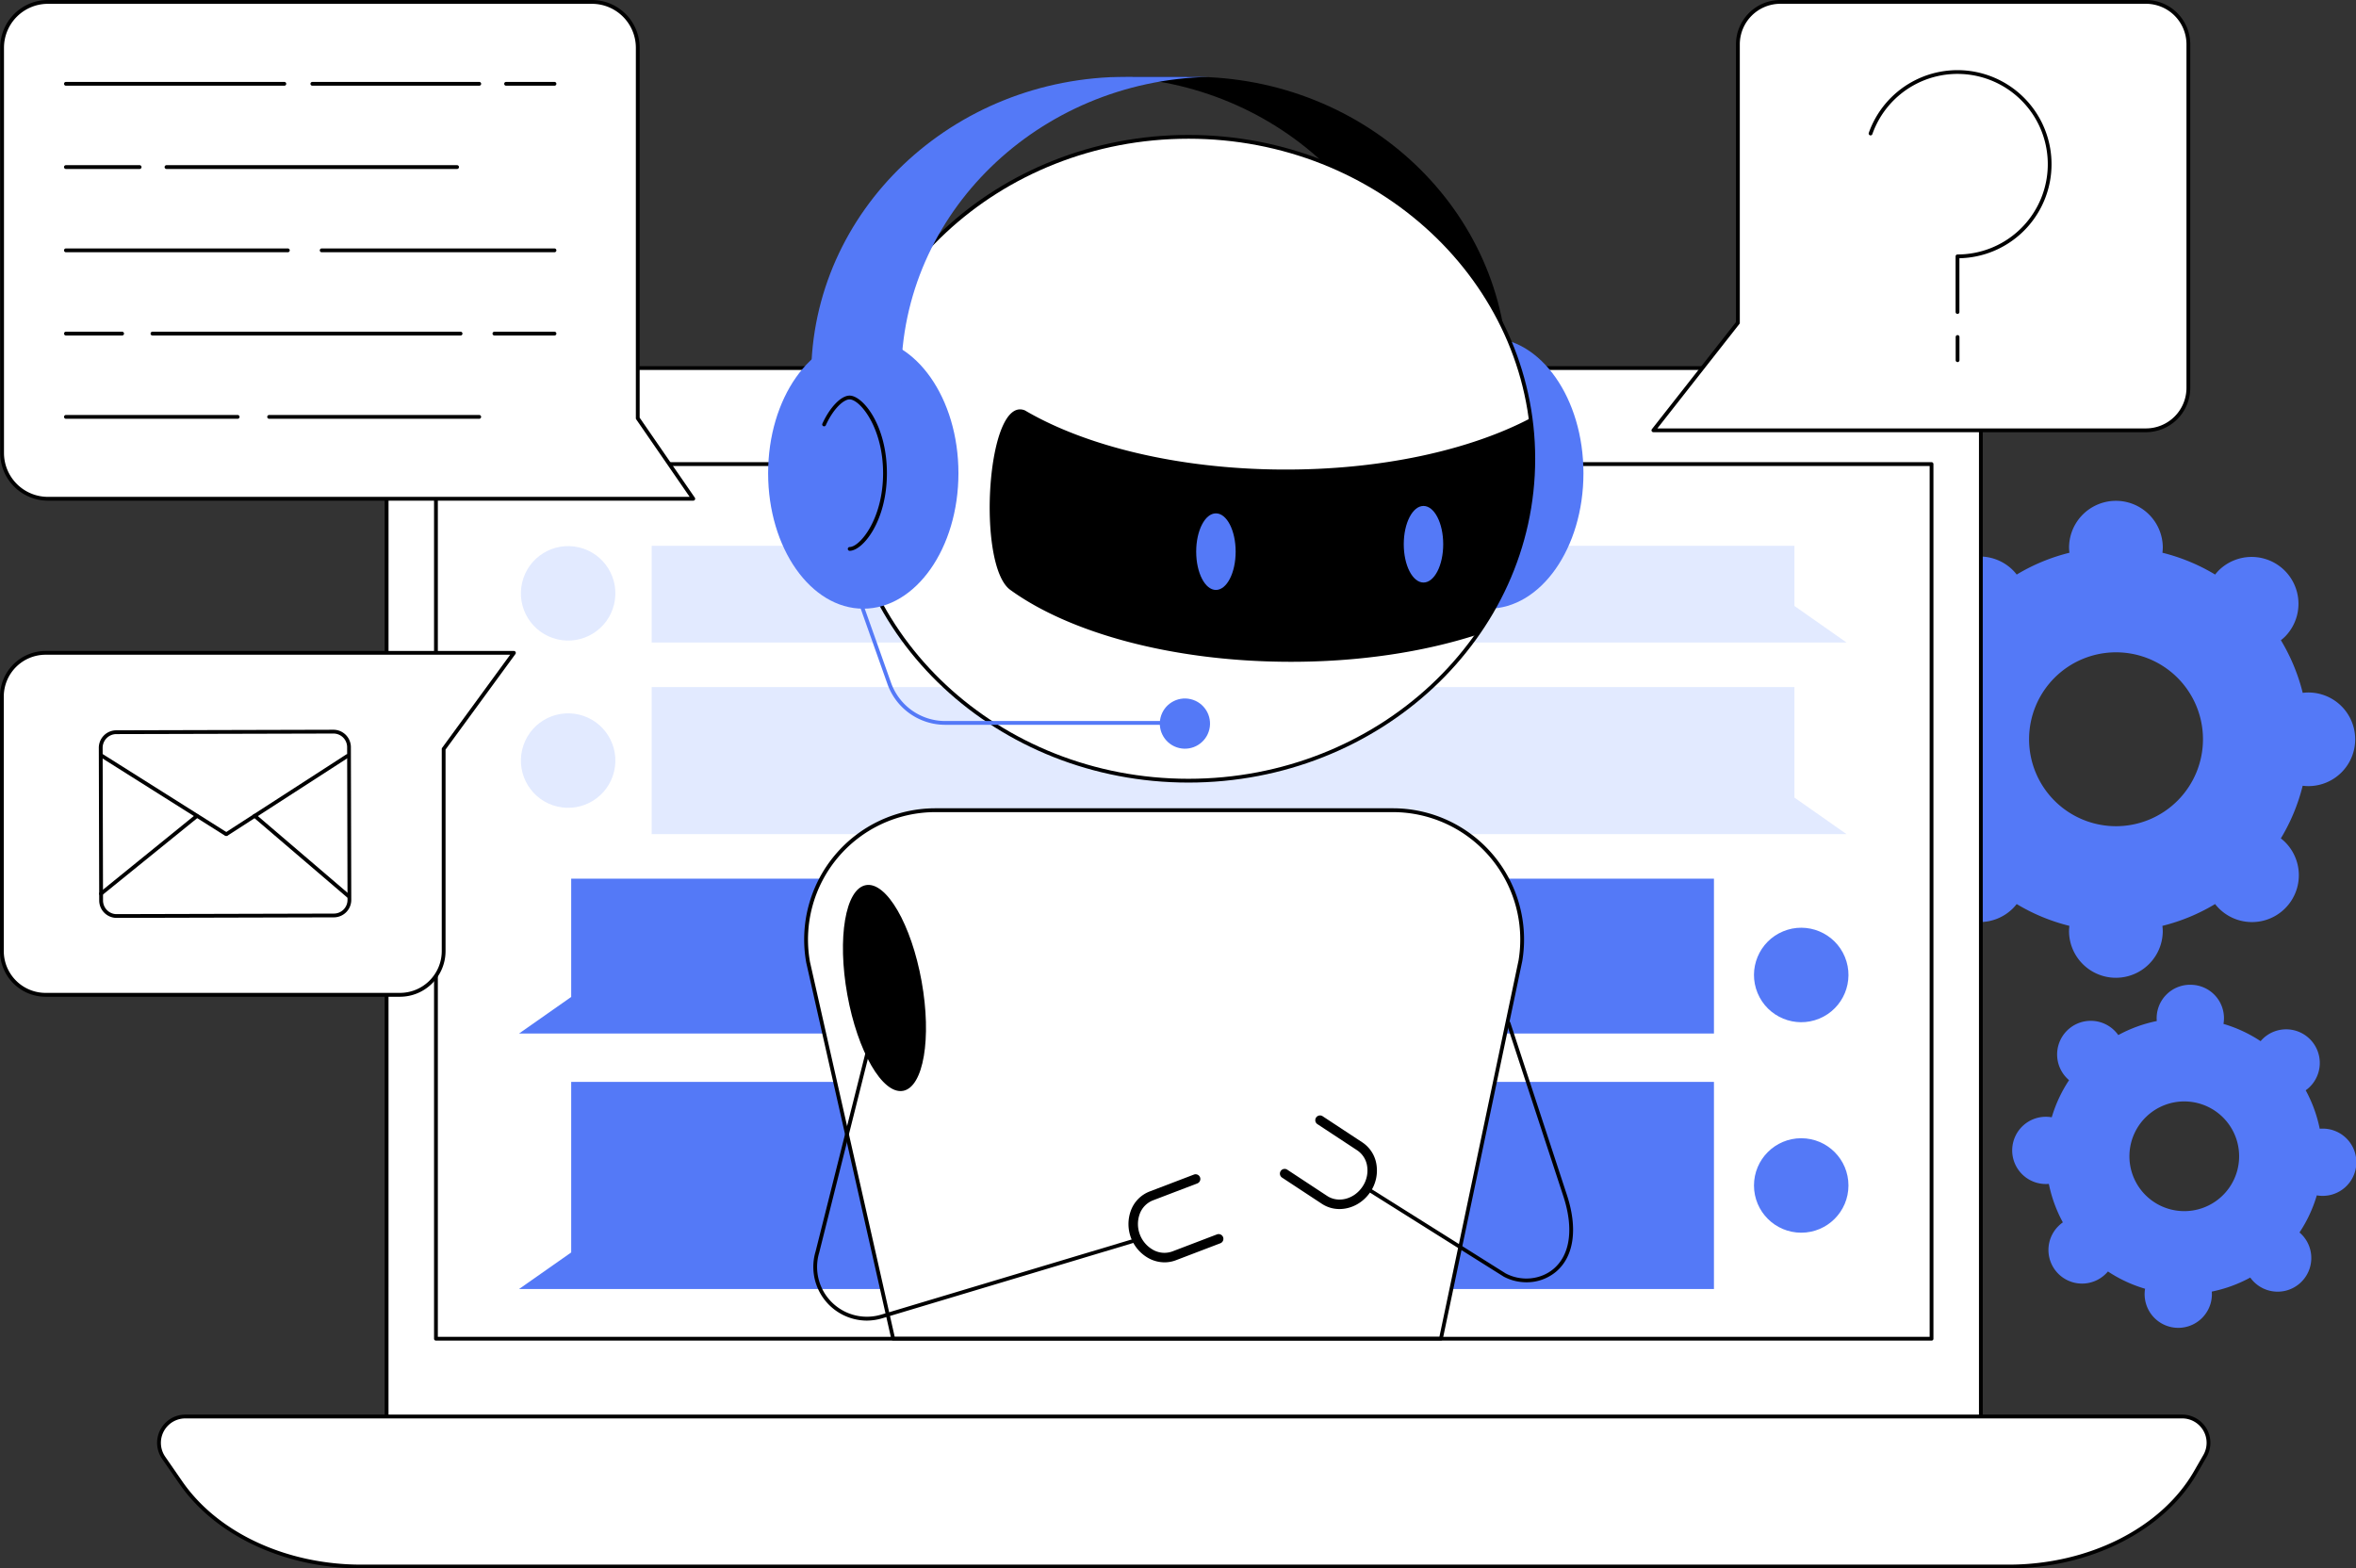 <svg xmlns="http://www.w3.org/2000/svg" viewBox="0 0 2748.69 1830"><rect x="0" y="0" width="2748.69" height="1830" fill="#333333" stroke="none"/><defs><style>.cls-1{fill:#5479f7;}.cls-2{fill:#fff;}.cls-3{fill:#e2eaff;}</style></defs><g id="Layer_2" data-name="Layer 2"><g id="Illustration"><g id="Chatbot_Artificial_Intelligence" data-name="Chatbot Artificial Intelligence"><g id="Services"><path class="cls-1" d="M2693.17,808a53.78,53.78,0,0,0-6.64.44A223,223,0,0,0,2661.06,747a53.92,53.92,0,0,0,5-4.37,54.66,54.66,0,0,0-77.34-77.25,57,57,0,0,0-4.38,5,223.15,223.15,0,0,0-61.49-25.44,55.78,55.78,0,0,0,.44-6.63,54.69,54.69,0,0,0-109.37,0,53.75,53.75,0,0,0,.44,6.63,223.34,223.34,0,0,0-61.5,25.44,55.38,55.38,0,0,0-4.38-5,54.65,54.65,0,0,0-77.33,77.25,53.92,53.92,0,0,0,5,4.37,222.66,222.66,0,0,0-25.47,61.43A53.91,53.91,0,0,0,2244,808a54.62,54.62,0,1,0,0,109.24,56,56,0,0,0,6.64-.44,222.6,222.6,0,0,0,25.47,61.42,54.36,54.36,0,0,0-5,81.62,54.72,54.72,0,0,0,77.33,0,54,54,0,0,0,4.38-5,223.36,223.36,0,0,0,61.5,25.45,53.59,53.59,0,0,0-.44,6.62,54.69,54.69,0,0,0,109.37,0,55.61,55.61,0,0,0-.44-6.62,223.17,223.17,0,0,0,61.49-25.45,55.57,55.57,0,0,0,4.38,5,54.65,54.65,0,0,0,77.34-77.24,54,54,0,0,0-5-4.38,222.91,222.91,0,0,0,25.47-61.42,55.81,55.81,0,0,0,6.64.44,54.62,54.62,0,1,0,0-109.24ZM2468.6,964a101.44,101.44,0,1,1,101.56-101.43A101.49,101.49,0,0,1,2468.6,964Z"/><path class="cls-2" d="M510.62,429.46H2251.48A59.55,59.55,0,0,1,2311,489V1674a0,0,0,0,1,0,0h-1860a0,0,0,0,1,0,0V489A59.55,59.55,0,0,1,510.62,429.46Z"/><path d="M2311,1676.24h-1860a2.21,2.21,0,0,1-2.21-2.21V489a61.83,61.83,0,0,1,61.76-61.75H2251.48A61.83,61.83,0,0,1,2313.24,489V1674A2.21,2.21,0,0,1,2311,1676.24Zm-1857.74-4.42H2308.82V489a57.41,57.41,0,0,0-57.34-57.33H510.62A57.4,57.4,0,0,0,453.29,489Z"/><path d="M2253.49,1564.22H508.61a2.21,2.21,0,0,1-2.21-2.21V541.48a2.21,2.21,0,0,1,2.21-2.22H2253.49a2.21,2.21,0,0,1,2.21,2.22V1562A2.21,2.21,0,0,1,2253.49,1564.22ZM510.82,1559.8H2251.28V543.69H510.82Z"/><polygon class="cls-3" points="2154.36 749.7 760.29 749.7 760.29 636.78 2093.51 636.78 2093.51 707.02 2154.36 749.7"/><polygon class="cls-3" points="2154.36 973.29 760.29 973.29 760.29 801.65 2093.51 801.65 2093.51 930.61 2154.36 973.29"/><circle class="cls-3" cx="662.85" cy="692.34" r="55.11" transform="translate(-163.26 1178.39) rotate(-76.72)"/><circle class="cls-3" cx="662.85" cy="887.47" r="55.11" transform="translate(-353.17 1328.69) rotate(-76.72)"/><polygon class="cls-1" points="605.55 1205.91 1999.62 1205.91 1999.62 1025.23 666.4 1025.23 666.4 1163.23 605.55 1205.91"/><polygon class="cls-1" points="605.55 1504.02 1999.62 1504.02 1999.62 1262.37 666.4 1262.37 666.4 1461.34 605.55 1504.02"/><circle class="cls-1" cx="2101.44" cy="1137.59" r="55.11" transform="translate(-275.37 890.78) rotate(-22.5)"/><circle class="cls-1" cx="2101.44" cy="1383.19" r="55.11"/><path class="cls-2" d="M2343.36,1827.79H421.53c-87.95,0-168.8-37.59-210.52-97.88l-20.07-29c-14.09-20.36.51-48.14,25.31-48.14H2545.86c23.66,0,38.46,25.54,26.66,46l-11,19.09C2522.93,1784.75,2437.53,1827.79,2343.36,1827.79Z"/><path d="M2343.36,1830H421.53c-88.79,0-170.15-37.87-212.33-98.83l-20.08-29a32.9,32.9,0,0,1,27.13-51.61H2545.86a32.9,32.9,0,0,1,28.58,49.32l-11,19.09C2524.53,1786.42,2438.15,1830,2343.36,1830ZM216.25,1655a28.48,28.48,0,0,0-23.49,44.67l20.07,29c41.38,59.79,121.34,96.93,208.7,96.93H2343.36c93.24,0,178.11-42.72,216.24-108.83l11-19.09a28.48,28.48,0,0,0-24.75-42.69Z"/><path class="cls-1" d="M2640.69,1211.36a39.59,39.59,0,0,0-3.29,3.46,160.34,160.34,0,0,0-43.32-20.15,38.94,38.94,0,0,0-37-45.61,39,39,0,0,0-40.82,42.28,160.65,160.65,0,0,0-44.9,16.37,40.23,40.23,0,0,0-3-3.72,39.26,39.26,0,1,0-54.44,56.34,160.42,160.42,0,0,0-20.19,43.29,40.83,40.83,0,0,0-4.75-.52,39.23,39.23,0,1,0-3.42,78.38,40,40,0,0,0,4.78-.11,159.84,159.84,0,0,0,16.34,44.85,40.23,40.23,0,0,0-3.72,3A39.22,39.22,0,1,0,2456,1487a39.68,39.68,0,0,0,3.3-3.45,160,160,0,0,0,43.31,20.14,39.24,39.24,0,1,0,77.92,8.1,37.81,37.81,0,0,0-.11-4.77,160.29,160.29,0,0,0,44.91-16.37,40.24,40.24,0,0,0,3,3.73,39.26,39.26,0,0,0,57.89-53.05,39.68,39.68,0,0,0-3.45-3.3,160,160,0,0,0,20.19-43.29,37.3,37.3,0,0,0,4.75.52,39.23,39.23,0,1,0,3.42-78.38,39.78,39.78,0,0,0-4.77.12,160.35,160.35,0,0,0-16.35-44.86,39.9,39.9,0,0,0,3.73-3,39.23,39.23,0,1,0-53.06-57.8Zm-49.08,184.94a64,64,0,1,1,3.95-90.37A64,64,0,0,1,2591.61,1396.3Z"/></g><path class="cls-2" d="M808.83,581.94h-753A53.43,53.43,0,0,1,2.44,528.51V55.69A53.44,53.44,0,0,1,55.87,2.25H690.62a53.45,53.45,0,0,1,53.44,53.44V488Z"/><path d="M808.83,584.16h-753A55.71,55.71,0,0,1,.23,528.51V55.69A55.71,55.71,0,0,1,55.87,0H690.62a55.71,55.71,0,0,1,55.65,55.65V487.34l64.38,93.35a2.22,2.22,0,0,1-1.82,3.47ZM55.87,4.46A51.28,51.28,0,0,0,4.65,55.69V528.51a51.28,51.28,0,0,0,51.22,51.22H804.61l-62.37-90.45a2.16,2.16,0,0,1-.4-1.25V55.69A51.28,51.28,0,0,0,690.62,4.46Z"/><path d="M331.73,100H76.92a2.21,2.21,0,0,1,0-4.42H331.73a2.21,2.21,0,0,1,0,4.42Z"/><path d="M559.13,100H364.41a2.21,2.21,0,0,1,0-4.42H559.13a2.21,2.21,0,1,1,0,4.42Z"/><path d="M646.9,100H590.44a2.21,2.21,0,0,1,0-4.42H646.9a2.21,2.21,0,1,1,0,4.42Z"/><path d="M162.89,197.15h-86a2.21,2.21,0,0,1,0-4.42h86a2.21,2.21,0,0,1,0,4.42Z"/><path d="M533.25,197.15h-339a2.21,2.21,0,0,1,0-4.42h339a2.21,2.21,0,1,1,0,4.42Z"/><path d="M335.82,294.31H76.92a2.21,2.21,0,0,1,0-4.42h258.9a2.21,2.21,0,0,1,0,4.42Z"/><path d="M646.9,294.31H375.31a2.21,2.21,0,1,1,0-4.42H646.9a2.21,2.21,0,1,1,0,4.42Z"/><path d="M142.47,391.46H76.92a2.21,2.21,0,0,1,0-4.42h65.55a2.21,2.21,0,1,1,0,4.42Z"/><path d="M537.34,391.46H177.87a2.21,2.21,0,0,1,0-4.42H537.34a2.21,2.21,0,0,1,0,4.42Z"/><path d="M646.9,391.46H576.83a2.21,2.21,0,1,1,0-4.42H646.9a2.21,2.21,0,1,1,0,4.42Z"/><path d="M277.27,488.62H76.92a2.21,2.21,0,1,1,0-4.42H277.27a2.21,2.21,0,0,1,0,4.42Z"/><path d="M559.13,488.62H314a2.21,2.21,0,0,1,0-4.42h245.1a2.21,2.21,0,0,1,0,4.42Z"/><path class="cls-2" d="M466.61,1160.74H53.2a51,51,0,0,1-51-51v-297a51,51,0,0,1,51-51H599.57l-82,112.14v235.88A51,51,0,0,1,466.61,1160.74Z"/><path d="M466.61,1163H53.2A53.27,53.27,0,0,1,0,1109.75v-297a53.27,53.27,0,0,1,53.2-53.2H599.57a2.22,2.22,0,0,1,1.79,3.52L519.81,874.59v235.16A53.26,53.26,0,0,1,466.61,1163ZM53.2,763.94A48.83,48.83,0,0,0,4.42,812.71v297a48.83,48.83,0,0,0,48.78,48.78H466.61a48.83,48.83,0,0,0,48.78-48.78V873.87a2.21,2.21,0,0,1,.43-1.31l79.4-108.62Z"/><path class="cls-2" d="M389.51,1068.14l-253.36.65a18.16,18.16,0,0,1-18.2-18.11l-.45-178.16a18.14,18.14,0,0,1,18.1-18.19L389,853.68a18.16,18.16,0,0,1,18.2,18.1l.45,178.16A18.16,18.16,0,0,1,389.51,1068.14Z"/><path d="M136.1,1071a20.37,20.37,0,0,1-20.36-20.31l-.46-178.16a20.4,20.4,0,0,1,20.32-20.42L389,851.46H389a20.37,20.37,0,0,1,20.36,20.32l.46,178.15a20.37,20.37,0,0,1-20.32,20.42l-253.35.65ZM389,855.89H389l-253.35.65a16,16,0,0,0-15.9,16l.45,178.16a15.9,15.9,0,0,0,4.7,11.26,15.59,15.59,0,0,0,11.29,4.64l253.35-.65a15.94,15.94,0,0,0,15.9-16L405,871.79A15.94,15.94,0,0,0,389,855.89Z"/><path d="M263.67,975.39a2.16,2.16,0,0,1-1.18-.35L117.43,883.58a2.22,2.22,0,0,1,2.36-3.75L264.85,971.3a2.22,2.22,0,0,1-1.18,4.09Z"/><path d="M264.32,975.38a2.21,2.21,0,0,1-1.21-4.06l140.94-91.08a2.21,2.21,0,0,1,2.4,3.71L265.51,975A2.17,2.17,0,0,1,264.32,975.38Z"/><path d="M406.45,1047.66a2.24,2.24,0,0,1-1.43-.53L295.64,953.57a2.21,2.21,0,1,1,2.88-3.36l109.37,93.55a2.21,2.21,0,0,1-1.44,3.9Z"/><path d="M117.86,1045a2.21,2.21,0,0,1-1.39-3.93L228.26,950.4a2.21,2.21,0,1,1,2.79,3.43l-111.8,90.62A2.22,2.22,0,0,1,117.86,1045Z"/><path class="cls-2" d="M2503.61,502.08H1929l98.54-125.47V51.72a49.51,49.51,0,0,1,49.51-49.51h426.52a49.52,49.52,0,0,1,49.52,49.51V452.56A49.52,49.52,0,0,1,2503.61,502.08Z"/><path d="M2503.61,504.29H1929a2.22,2.22,0,0,1-2-1.25,2.19,2.19,0,0,1,.25-2.33l98.07-124.86V51.72A51.78,51.78,0,0,1,2077.09,0h426.52a51.79,51.79,0,0,1,51.73,51.72V452.56A51.79,51.79,0,0,1,2503.61,504.29Zm-570-4.42h570a47.35,47.35,0,0,0,47.3-47.31V51.72a47.35,47.35,0,0,0-47.3-47.3H2077.09a47.36,47.36,0,0,0-47.3,47.3V376.61a2.25,2.25,0,0,1-.47,1.37Z"/><path d="M2283.76,366.27a2.21,2.21,0,0,1-2.21-2.22V299.12a2.21,2.21,0,0,1,2.21-2.21,105.34,105.34,0,1,0-99.32-140.41,2.21,2.21,0,1,1-4.17-1.47A109.74,109.74,0,1,1,2286,301.31v62.74A2.21,2.21,0,0,1,2283.76,366.27Z"/><path d="M2283.85,422.48a2.21,2.21,0,0,1-2.21-2.21V393.21a2.21,2.21,0,0,1,4.42,0v27.06A2.21,2.21,0,0,1,2283.85,422.48Z"/><path class="cls-2" d="M1681.15,1561.79H1042l-99.22-439c-16.56-92.5,54.56-177.48,148.53-177.48H1625c93.24,0,164.16,83.73,148.83,175.7Z"/><path d="M1681.15,1564H1042a2.22,2.22,0,0,1-2.16-1.73l-99.21-439a153.09,153.09,0,0,1,150.68-180.18H1625a153.09,153.09,0,0,1,151,178.27l-92.69,440.84A2.2,2.2,0,0,1,1681.15,1564Zm-637.37-4.42h635.58l92.3-439a148.69,148.69,0,0,0-146.67-173H1091.32A148.68,148.68,0,0,0,945,1122.43Z"/><ellipse cx="1031.85" cy="1152.83" rx="44.04" ry="121.96" transform="translate(-188.14 201.32) rotate(-10.22)"/><path d="M1011,1540.86a62.67,62.67,0,0,1-59.47-80.7l81.57-324.8a2.21,2.21,0,1,1,4.29,1.07l-81.59,324.91a58.11,58.11,0,0,0,72.3,72.55l292.39-87.75a2.21,2.21,0,1,1,1.27,4.24l-292.38,87.75A64.07,64.07,0,0,1,1011,1540.86Z"/><path d="M1358.66,1472.88a39.09,39.09,0,0,1-17.67-4.31,45.55,45.55,0,0,1-21.52-56.36,37.82,37.82,0,0,1,21.77-22l51.81-19.78a5.53,5.53,0,0,1,3.94,10.33l-51.81,19.78a26.89,26.89,0,0,0-15.42,15.68,34.51,34.51,0,0,0,16.2,42.45,27,27,0,0,0,22,1.41l51.81-19.78a5.53,5.53,0,1,1,4,10.33l-51.81,19.78A37,37,0,0,1,1358.66,1472.88Z"/><path d="M1780.86,1496.15a56.67,56.67,0,0,1-26.51-6.58L1594.3,1389a2.21,2.21,0,1,1,2.35-3.75l159.91,100.52c18.21,9.63,40.75,7.54,55.94-5.28,19.55-16.51,23.71-47.42,11.39-84.81l-66-201.15a2.21,2.21,0,0,1,4.2-1.38l66,201.15c12.91,39.19,8.27,71.84-12.74,89.57A53.41,53.41,0,0,1,1780.86,1496.15Z"/><path d="M1562.75,1410.69a37.12,37.12,0,0,1-20.53-6.08l-46.32-30.5a5.53,5.53,0,1,1,6.08-9.23l46.32,30.49c13.14,8.65,31.69,3.76,41.36-10.92a33.54,33.54,0,0,0,5.36-23.67,26.91,26.91,0,0,0-11.68-18.64L1537,1311.65a5.53,5.53,0,0,1,6.09-9.24l46.32,30.5a37.85,37.85,0,0,1,16.51,26.15,44.55,44.55,0,0,1-7,31.47C1590.35,1403.51,1576.45,1410.69,1562.75,1410.69Z"/><path d="M1653.36,459.35c.39-6.59.61-13.23.61-19.91C1654,249,1494.06,94.12,1295,89.71h.1c3-.07,93.22-.11,96.22-.11C1594.41,89.6,1759,246.23,1759,439.44c0,6.68-.22,13.32-.61,19.91Z"/><ellipse class="cls-1" cx="1736.35" cy="552.14" rx="111.02" ry="158.06"/><ellipse class="cls-2" cx="1386.53" cy="535.27" rx="402.33" ry="375.62"/><path d="M1386.53,913.1C1163.46,913.1,982,743.61,982,535.27s181.47-377.83,404.54-377.83,404.53,169.49,404.53,377.83S1609.59,913.1,1386.53,913.1Zm0-751.24c-220.63,0-400.12,167.51-400.12,373.41s179.49,373.41,400.12,373.41,400.11-167.51,400.11-373.41S1607.15,161.86,1386.53,161.86Z"/><path d="M1724,740.35c41-58.45,65-128.24,65.37-203.32a353.15,353.15,0,0,0-3.19-49.36c-71,37.48-174.91,60.84-290.61,60.19-121.21-.67-229.21-27.52-299.81-69-44.56-18.35-56.83,180.58-17.14,209.36,68.73,49.86,187.57,83.19,322.83,83.94C1584.22,772.66,1661,760.84,1724,740.35Z"/><ellipse class="cls-1" cx="1418.59" cy="643.66" rx="23.02" ry="44.68"/><ellipse class="cls-1" cx="1660.75" cy="635.01" rx="23.01" ry="44.68"/><ellipse class="cls-1" cx="1007.17" cy="552.14" rx="111.02" ry="158.06"/><path d="M991.18,642.69a2.22,2.22,0,0,1,0-4.43c11.94,0,39.09-32.53,39.09-86.12S1003.12,466,991.18,466c-6.84,0-18.93,10.66-27.84,30.41a2.22,2.22,0,0,1-4-1.82c8.78-19.44,21.89-33,31.88-33,15.34,0,43.51,34.37,43.51,90.54S1006.52,642.69,991.18,642.69Z"/><path class="cls-1" d="M1052,459.35c-.39-6.59-.61-13.23-.61-19.91,0-190.43,159.91-345.32,358.94-349.73h-.1c-3-.07-93.22-.11-96.22-.11-203.06,0-367.67,156.63-367.67,349.84,0,6.68.22,13.32.61,19.91Z"/><path class="cls-1" d="M1370.34,845.69H1102.6a71.41,71.41,0,0,1-67.19-47.44L998,692.77a2.21,2.21,0,1,1,4.17-1.48l37.45,105.48a67,67,0,0,0,63,44.5h267.74a2.21,2.21,0,0,1,0,4.42Z"/><circle class="cls-1" cx="1382.47" cy="844.33" r="29.29" transform="translate(243.1 1995.83) rotate(-76.72)"/></g></g></g></svg>